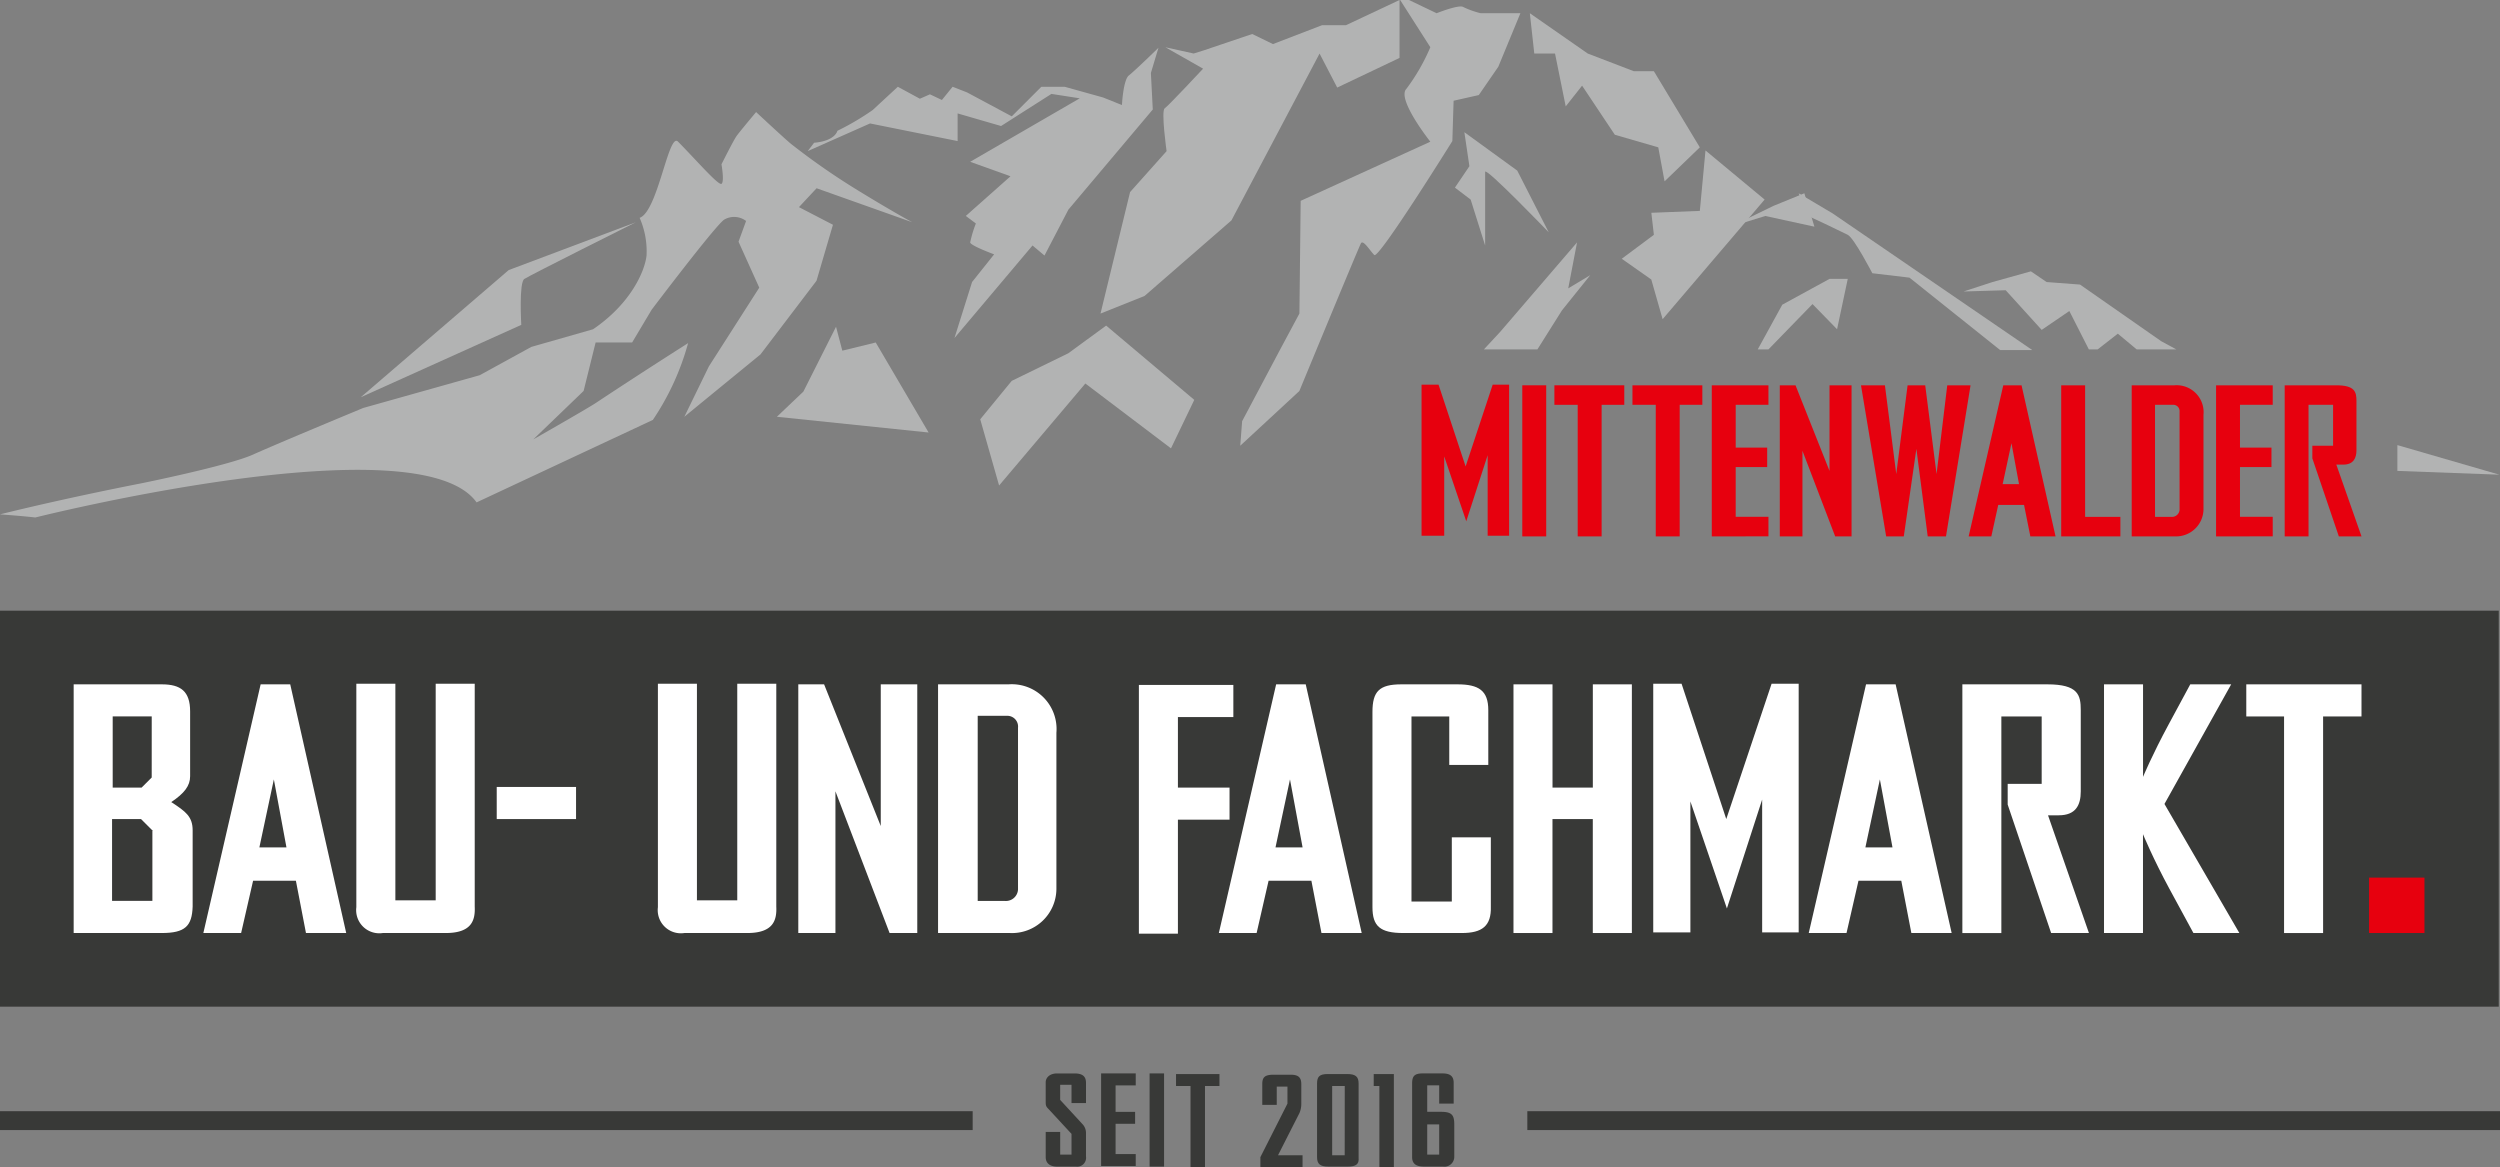 <svg id="Logo_Mittenwalder_Bau-_und_Fachmarkt" data-name="Logo_Mittenwalder Bau- und Fachmarkt" xmlns="http://www.w3.org/2000/svg" width="217" height="101.314" viewBox="0 0 217 101.314">
  <rect x="0" y="0" width="217" height="101.314" fill="#808080" stroke="none"/>
  <path id="Pfad_1608" data-name="Pfad 1608" d="M128.3,16.562l5.41-2.4,7.6,1.53v-2.4l3.771,1.093,4.372-2.787,2.459.383L142.4,17.491l3.5,1.257-3.88,3.443.874.656a10.187,10.187,0,0,0-.492,1.639c0,.273,2.077,1.038,2.077,1.038l-1.913,2.4-1.53,4.864,6.776-8.033,1.038.874,2.077-3.989,7.323-8.689-.164-3.169.656-2.186s-2.077,2.022-2.568,2.4-.6,2.568-.6,2.568l-1.639-.656-3.333-.929h-2.022l-2.568,2.568-3.88-2.077-1.257-.492-.929,1.148-1.038-.492-.874.383-1.913-1.038s-1.421,1.312-2.186,2.022a22.812,22.812,0,0,1-3.06,1.8s-.164.874-2.022,1.038Z" transform="translate(-58.189 -3.447)" fill="#b2b3b3"/>
  <path id="Pfad_1609" data-name="Pfad 1609" d="M81.18,35.3,70.142,39.453,57.3,50.492l13.935-6.284s-.219-3.716.273-3.989C72,39.89,81.18,35.3,81.18,35.3Z" transform="translate(-25.988 -16.01)" fill="#b2b3b3"/>
  <path id="Pfad_1610" data-name="Pfad 1610" d="M180.429,4.1l2.459.546.874-.273,4.208-1.421,1.8.874,4.262-1.639h2.077L200.757,0V5.027L195.347,7.6l-1.53-2.951-7.65,14.481-7.541,6.558-3.825,1.53,2.568-10.547,3.169-3.552s-.492-3.5-.164-3.716c.273-.164,3.333-3.443,3.333-3.443Z" transform="translate(-79.278)" fill="#b2b3b3"/>
  <path id="Pfad_1611" data-name="Pfad 1611" d="M197.164,36.558l3.333-6.284,1.639-3.06.109-9.782L213.5,12.3s-2.951-3.716-2.077-4.59A17.2,17.2,0,0,0,213.5,4.1L210.88,0h.765l2.4,1.148s1.913-.765,2.3-.546a7.463,7.463,0,0,0,1.53.546h3.443L219.4,5.793l-1.694,2.459-2.186.492-.109,3.5s-6.394,10.273-6.776,9.891-.929-1.312-1.148-1.038c-.164.273-5.355,12.842-5.355,12.842L197,38.69" transform="translate(-89.347)" fill="#b2b3b3"/>
  <path id="Pfad_1612" data-name="Pfad 1612" d="M243,2.1l5.027,3.5,3.989,1.53h1.749l3.989,6.612-3.06,2.951-.546-2.951-3.771-1.093-2.842-4.262-1.421,1.8-.929-4.59h-1.8Z" transform="translate(-110.21 -0.952)" fill="#b2b3b3"/>
  <path id="Pfad_1613" data-name="Pfad 1613" d="M264.868,23.9,270,28.162l-8.853,10.383-.984-3.443L257.6,33.3l2.787-2.077-.219-1.913,4.208-.164Z" transform="translate(-116.831 -10.84)" fill="#b2b3b3"/>
  <path id="Pfad_1614" data-name="Pfad 1614" d="M278.616,31.793l2.678-1.093.874,2.9-4.262-.929L274.9,33.6Z" transform="translate(-124.677 -13.924)" fill="#b2b3b3"/>
  <path id="Pfad_1615" data-name="Pfad 1615" d="M84.8,82.3" transform="translate(-38.46 -37.326)" fill="#b2b3b3"/>
  <path id="Pfad_1616" data-name="Pfad 1616" d="M56.668,44.522a22.549,22.549,0,0,0,3.06-6.667s-3.88,2.459-7.924,5.137c-.437.328-5.519,3.224-5.519,3.224l4.372-4.208L51.7,37.8h3.169l1.694-2.842s5.41-7.159,6.284-7.814a1.712,1.712,0,0,1,1.913.109l-.656,1.8,1.8,3.989-4.372,6.831L59.4,44.249l2.4-1.967,4.208-3.443,4.864-6.394L72.3,27.582l-2.951-1.53,1.53-1.639,8.306,2.951s-1.639-.874-4.754-2.787a60.474,60.474,0,0,1-5.738-3.989C68.2,20.2,65.63,17.8,65.63,17.8s-1.421,1.694-1.694,2.077-1.312,2.459-1.312,2.459.273,1.53,0,1.694-2.3-2.186-3.771-3.661c-.82-.874-1.749,6.066-3.333,6.612a7.233,7.233,0,0,1,.6,3.279c-.164,1.421-1.421,4.208-4.645,6.394l-5.355,1.53L41.64,40.642l-10.11,2.842s-7.377,3.06-9.563,4.044-9.782,2.514-9.782,2.514S5.956,51.243,0,52.719c2.24.164,3.06.273,3.06.273s33.28-8.361,38.307-1.312" transform="translate(0 -8.073)" fill="#b2b3b3"/>
  <path id="Pfad_1617" data-name="Pfad 1617" d="M136.57,61.081l-4.59-7.814-2.9.71-.546-2.077L125.7,57.529l-2.3,2.186" transform="translate(-55.967 -23.539)" fill="#b2b3b3"/>
  <path id="Pfad_1618" data-name="Pfad 1618" d="M155.7,59.842l2.732-3.333,4.918-2.4,3.279-2.4,7.65,6.448-2.022,4.208-7.432-5.629-7.487,8.853" transform="translate(-70.616 -23.448)" fill="#b2b3b3"/>
  <path id="Pfad_1619" data-name="Pfad 1619" d="M231.92,21l4.59,3.333,2.732,5.355s-5.519-5.738-5.519-5.246v6.394l-1.257-3.989L231.1,25.809l1.257-1.858Z" transform="translate(-104.813 -9.524)" fill="#b2b3b3"/>
  <path id="Pfad_1620" data-name="Pfad 1620" d="M328.7,128.2" transform="translate(-149.078 -58.144)" fill="#b2b3b3"/>
  <path id="Pfad_1621" data-name="Pfad 1621" d="M190.7,82.3" transform="translate(-86.49 -37.326)" fill="#b2b3b3"/>
  <g id="Gruppe_565" data-name="Gruppe 565" transform="translate(128.801 21.039)">
    <path id="Pfad_1622" data-name="Pfad 1622" d="M240.345,47.79l2.131-3.388,2.459-3.06-1.913,1.148.765-3.989-6.667,7.76L235.7,47.79Z" transform="translate(-235.7 -38.5)" fill="#b2b3b3"/>
  </g>
  <path id="Pfad_1623" data-name="Pfad 1623" d="M84.9,82.3" transform="translate(-38.505 -37.326)" fill="#b2b3b3"/>
  <path id="Pfad_1624" data-name="Pfad 1624" d="M190.8,82.3" transform="translate(-86.535 -37.326)" fill="#b2b3b3"/>
  <g id="Gruppe_568" data-name="Gruppe 568" transform="translate(0 53.007)">
    <rect id="Rechteck_501" data-name="Rechteck 501" width="216.891" height="34.372" fill="#383937"/>
    <g id="Gruppe_567" data-name="Gruppe 567" transform="translate(6.394 6.339)">
      <g id="Gruppe_566" data-name="Gruppe 566">
        <path id="Pfad_1625" data-name="Pfad 1625" d="M19.35,130.285H11.7V108.7h7.65c1.639,0,2.459.6,2.459,2.35v5.629c0,.82-.492,1.475-1.639,2.24,1.257.82,1.858,1.257,1.858,2.459v6.612C21.973,129.684,21.372,130.285,19.35,130.285Zm-.874-18.8H15.088v6.175H17.6l.874-.874Zm.109,9.946-1.038-1.038H15.033v7.1h3.5v-6.066Z" transform="translate(-11.7 -108.645)" fill="#fff"/>
        <path id="Pfad_1626" data-name="Pfad 1626" d="M41.207,130.285l-.874-4.536H36.617l-1.038,4.536H32.3L37.273,108.7h2.568L44.7,130.285ZM38.42,116.952l-1.257,5.9h2.35Z" transform="translate(-21.043 -108.645)" fill="#fff"/>
        <path id="Pfad_1627" data-name="Pfad 1627" d="M64.36,130.24H58.9A2.009,2.009,0,0,1,56.6,128V108.6h3.388v18.8h3.5V108.6h3.388v19.345C66.928,129.092,66.655,130.24,64.36,130.24Z" transform="translate(-32.064 -108.6)" fill="#fff"/>
        <path id="Pfad_1628" data-name="Pfad 1628" d="M78.9,127.787V125h6.885v2.787Z" transform="translate(-42.178 -116.038)" fill="#fff"/>
        <path id="Pfad_1629" data-name="Pfad 1629" d="M112.26,130.24H106.8A2.009,2.009,0,0,1,104.5,128V108.6h3.388v18.8h3.5V108.6h3.388v19.345C114.828,129.092,114.555,130.24,112.26,130.24Z" transform="translate(-53.788 -108.6)" fill="#fff"/>
        <path id="Pfad_1630" data-name="Pfad 1630" d="M134.724,130.285l-4.7-12.3v12.3H126.8V108.7h2.24l4.918,12.3V108.7h3.169v21.585Z" transform="translate(-63.902 -108.645)" fill="#fff"/>
        <path id="Pfad_1631" data-name="Pfad 1631" d="M155.23,130.285H149V108.7h6.12a3.888,3.888,0,0,1,4.153,4.208V126.46A3.854,3.854,0,0,1,155.23,130.285Zm.71-17.815a.934.934,0,0,0-.984-1.038h-2.514V127.5h2.35a1.052,1.052,0,0,0,1.148-.984Z" transform="translate(-73.971 -108.645)" fill="#fff"/>
        <path id="Pfad_1632" data-name="Pfad 1632" d="M184.288,111.532v6.175h4.481v2.787h-4.481v9.891H180.9V108.8h8.2v2.787h-4.809Z" transform="translate(-88.439 -108.691)" fill="#fff"/>
        <path id="Pfad_1633" data-name="Pfad 1633" d="M202.507,130.285l-.874-4.536h-3.716l-1.038,4.536H193.6l4.973-21.585h2.568L206,130.285Zm-2.732-13.334-1.257,5.9h2.35Z" transform="translate(-94.198 -108.645)" fill="#fff"/>
        <path id="Pfad_1634" data-name="Pfad 1634" d="M225.76,130.285h-5.082c-2.022,0-2.678-.6-2.678-2.241V111.1c0-1.8.6-2.4,2.514-2.4h4.863c1.858,0,2.678.546,2.678,2.24v4.754h-3.388v-4.208h-3.279v16.066h3.5v-5.574h3.388v6.011C228.328,129.684,227.508,130.285,225.76,130.285Z" transform="translate(-105.265 -108.645)" fill="#fff"/>
        <path id="Pfad_1635" data-name="Pfad 1635" d="M247.285,130.285v-9.891h-3.5v9.891H240.4V108.7h3.388v8.962h3.5V108.7h3.388v21.585Z" transform="translate(-115.424 -108.645)" fill="#fff"/>
        <path id="Pfad_1636" data-name="Pfad 1636" d="M272.054,130.24V118.655l-3.06,9.454-3.169-9.29v11.366H262.6V108.6h2.459l3.88,11.749,3.935-11.749h2.35v21.585h-3.169Z" transform="translate(-125.493 -108.6)" fill="#fff"/>
        <path id="Pfad_1637" data-name="Pfad 1637" d="M296.207,130.285l-.874-4.536h-3.716l-1.038,4.536H287.3l4.973-21.585h2.568l4.864,21.585Zm-2.732-13.334-1.257,5.9h2.35Z" transform="translate(-136.695 -108.645)" fill="#fff"/>
        <path id="Pfad_1638" data-name="Pfad 1638" d="M319.405,130.285l-3.771-11.148v-1.8h2.951v-5.847h-3.5v18.8H311.7V108.7h7.377c2.678,0,2.9.929,2.9,2.241v7.049c0,1.2-.437,2.077-1.913,2.077h-.929l3.552,10.219Z" transform="translate(-147.761 -108.645)" fill="#fff"/>
        <path id="Pfad_1639" data-name="Pfad 1639" d="M341.96,130.285l-2.077-3.825c-1.421-2.623-2.3-4.754-2.3-4.754v8.579H334.2V108.7h3.388v8.033s.765-1.858,2.241-4.59l1.858-3.443h3.552l-5.792,10.383,6.5,11.2Z" transform="translate(-157.966 -108.645)" fill="#fff"/>
        <path id="Pfad_1640" data-name="Pfad 1640" d="M363.467,111.487v18.8h-3.388v-18.8H356.8V108.7h10v2.787Z" transform="translate(-168.216 -108.645)" fill="#fff"/>
      </g>
      <rect id="Rechteck_502" data-name="Rechteck 502" width="4.809" height="4.809" transform="translate(199.24 16.831)" fill="#e7000e"/>
    </g>
  </g>
  <g id="Gruppe_570" data-name="Gruppe 570" transform="translate(0 93.172)">
    <rect id="Rechteck_503" data-name="Rechteck 503" width="84.428" height="1.639" transform="translate(0 3.279)" fill="#383937"/>
    <rect id="Rechteck_504" data-name="Rechteck 504" width="84.428" height="1.639" transform="translate(132.572 3.279)" fill="#383937"/>
    <g id="Gruppe_569" data-name="Gruppe 569" transform="translate(90.767)">
      <path id="Pfad_1641" data-name="Pfad 1641" d="M168.723,178.588h-1.639c-.656,0-.984-.328-.984-.82v-2.186h1.257v1.967h.984v-1.8l-2.022-2.186c-.219-.219-.219-.328-.219-.656v-1.639c0-.383.328-.765.984-.765h1.53c.765,0,.984.328.984.82v1.749H168.34v-1.585h-.984V172.8l1.913,2.077a1.113,1.113,0,0,1,.328.765v2.077A.77.77,0,0,1,168.723,178.588Z" transform="translate(-166.1 -170.5)" fill="#383937"/>
      <path id="Pfad_1642" data-name="Pfad 1642" d="M174.9,178.588V170.5h3.006v1.038h-1.749v2.3h1.694v1.038h-1.694v2.623h1.749v1.038H174.9Z" transform="translate(-170.091 -170.5)" fill="#383937"/>
      <path id="Pfad_1643" data-name="Pfad 1643" d="M182.6,178.588V170.5h1.257v8.088Z" transform="translate(-173.583 -170.5)" fill="#383937"/>
      <path id="Pfad_1644" data-name="Pfad 1644" d="M189.314,171.638v7.049h-1.257v-7.049H186.8V170.6h3.771v1.038Z" transform="translate(-175.488 -170.545)" fill="#383937"/>
      <path id="Pfad_1645" data-name="Pfad 1645" d="M200.2,178.733v-.874l2.35-4.645v-1.475h-.929v1.585h-1.257v-1.8c0-.6.219-.82.984-.82h1.475c.656,0,.929.219.929.82v1.694a2,2,0,0,1-.164.82s-1.475,2.9-1.858,3.661h2.131v1.038Z" transform="translate(-181.566 -170.591)" fill="#383937"/>
      <path id="Pfad_1646" data-name="Pfad 1646" d="M211.878,178.633h-1.694c-.71,0-.984-.219-.984-.82V171.42c0-.6.219-.82.929-.82h1.694c.71,0,.984.219.984.82v6.448C212.861,178.414,212.588,178.633,211.878,178.633Zm-.273-6.995h-1.093v6.011H211.6Z" transform="translate(-185.647 -170.545)" fill="#383937"/>
      <path id="Pfad_1647" data-name="Pfad 1647" d="M218.692,178.688v-7.049H218.2V170.6h1.749v8.088Z" transform="translate(-189.729 -170.545)" fill="#383937"/>
      <path id="Pfad_1648" data-name="Pfad 1648" d="M226.978,178.588h-1.639c-.656,0-1.038-.219-1.038-.82v-6.394c0-.656.219-.874.929-.874h1.694c.656,0,.984.219.984.82v1.8H226.65v-1.585h-1.038v2.3h1.2c.929,0,1.148.273,1.148,1.093v2.787A.859.859,0,0,1,226.978,178.588Zm-.328-3.661h-1.038v2.623h1.038Z" transform="translate(-192.496 -170.5)" fill="#383937"/>
    </g>
  </g>
  <g id="Gruppe_571" data-name="Gruppe 571" transform="translate(123.391 33.389)">
    <path id="Pfad_1649" data-name="Pfad 1649" d="M231.538,74.27V67.22l-1.858,5.738-1.913-5.629v6.885H225.8V61.1h1.475l2.35,7.1,2.35-7.1H233.4V74.215h-1.858Z" transform="translate(-225.8 -61.1)" fill="#e7000e"/>
    <path id="Pfad_1650" data-name="Pfad 1650" d="M241.8,74.315V61.2h2.077V74.315Z" transform="translate(-233.057 -61.145)" fill="#e7000e"/>
    <path id="Pfad_1651" data-name="Pfad 1651" d="M251,62.894V74.315h-2.077V62.894H246.9V61.2h6.066v1.694Z" transform="translate(-235.37 -61.145)" fill="#e7000e"/>
    <path id="Pfad_1652" data-name="Pfad 1652" d="M263.4,62.894V74.315h-2.077V62.894H259.3V61.2h6.066v1.694Z" transform="translate(-240.994 -61.145)" fill="#e7000e"/>
    <path id="Pfad_1653" data-name="Pfad 1653" d="M271.9,74.315V61.2h4.918v1.694h-2.842V66.61h2.732V68.3h-2.732v4.317h2.842v1.694Z" transform="translate(-246.708 -61.145)" fill="#e7000e"/>
    <path id="Pfad_1654" data-name="Pfad 1654" d="M287.509,74.315l-2.842-7.432v7.432H282.7V61.2h1.366l2.951,7.432V61.2h1.913V74.315Z" transform="translate(-251.606 -61.145)" fill="#e7000e"/>
    <path id="Pfad_1655" data-name="Pfad 1655" d="M302.977,74.315h-1.585l-.984-7.6-1.093,7.6h-1.53L295.6,61.2h2.077l.984,7.705.984-7.705h1.53l.984,7.705.929-7.705h2.022Z" transform="translate(-257.457 -61.145)" fill="#e7000e"/>
    <path id="Pfad_1656" data-name="Pfad 1656" d="M318.055,74.315l-.547-2.732h-2.24l-.6,2.732H312.7L315.706,61.2h1.585l2.951,13.115Zm-1.639-8.088-.765,3.552h1.421Z" transform="translate(-265.212 -61.145)" fill="#e7000e"/>
    <path id="Pfad_1657" data-name="Pfad 1657" d="M327.4,74.315V61.2h2.077V72.621h3.06v1.694Z" transform="translate(-271.879 -61.145)" fill="#e7000e"/>
    <path id="Pfad_1658" data-name="Pfad 1658" d="M342.371,74.315H338.6V61.2h3.716a2.341,2.341,0,0,1,2.514,2.568V72.02A2.382,2.382,0,0,1,342.371,74.315Zm.383-10.82a.547.547,0,0,0-.6-.6h-1.53v9.727h1.421a.667.667,0,0,0,.71-.6Z" transform="translate(-276.959 -61.145)" fill="#e7000e"/>
    <path id="Pfad_1659" data-name="Pfad 1659" d="M352,74.315V61.2h4.918v1.694h-2.842V66.61h2.732V68.3h-2.732v4.317h2.842v1.694Z" transform="translate(-283.036 -61.145)" fill="#e7000e"/>
    <path id="Pfad_1660" data-name="Pfad 1660" d="M367.6,74.315l-2.3-6.776V66.446h1.8V62.894h-2.131V74.315H362.9V61.2h4.481c1.639,0,1.749.6,1.749,1.366v4.262c0,.71-.273,1.257-1.148,1.257h-.6l2.186,6.23Z" transform="translate(-287.98 -61.145)" fill="#e7000e"/>
  </g>
  <path id="Pfad_1661" data-name="Pfad 1661" d="M280.129,50.42l3.825-3.935,2.131,2.186.929-4.372H285.43l-4.1,2.24L279.2,50.42Z" transform="translate(-126.628 -20.092)" fill="#b2b3b3"/>
  <path id="Pfad_1662" data-name="Pfad 1662" d="M289.962,34.307c.546.273,2.131,3.333,2.131,3.333l3.224.383,7.869,6.284h2.787L288.651,32.449,285.7,30.7l.765,1.967C286.465,32.613,289.416,34.033,289.962,34.307Z" transform="translate(-129.576 -13.924)" fill="#b2b3b3"/>
  <g id="Gruppe_572" data-name="Gruppe 572" transform="translate(170.442 23.553)">
    <path id="Pfad_1663" data-name="Pfad 1663" d="M380.8,70.7V72.94l8.853.328Z" transform="translate(-343.149 -55.618)" fill="#b2b3b3"/>
    <path id="Pfad_1664" data-name="Pfad 1664" d="M318.676,48.182l2.4-1.639,1.694,3.333h.765l1.749-1.366,1.639,1.366h3.443l-1.312-.71-7.049-4.918-2.9-.219-1.366-.929-3.333.929-2.514.82,3.661-.109Z" transform="translate(-311.9 -43.1)" fill="#b2b3b3"/>
  </g>
</svg>
